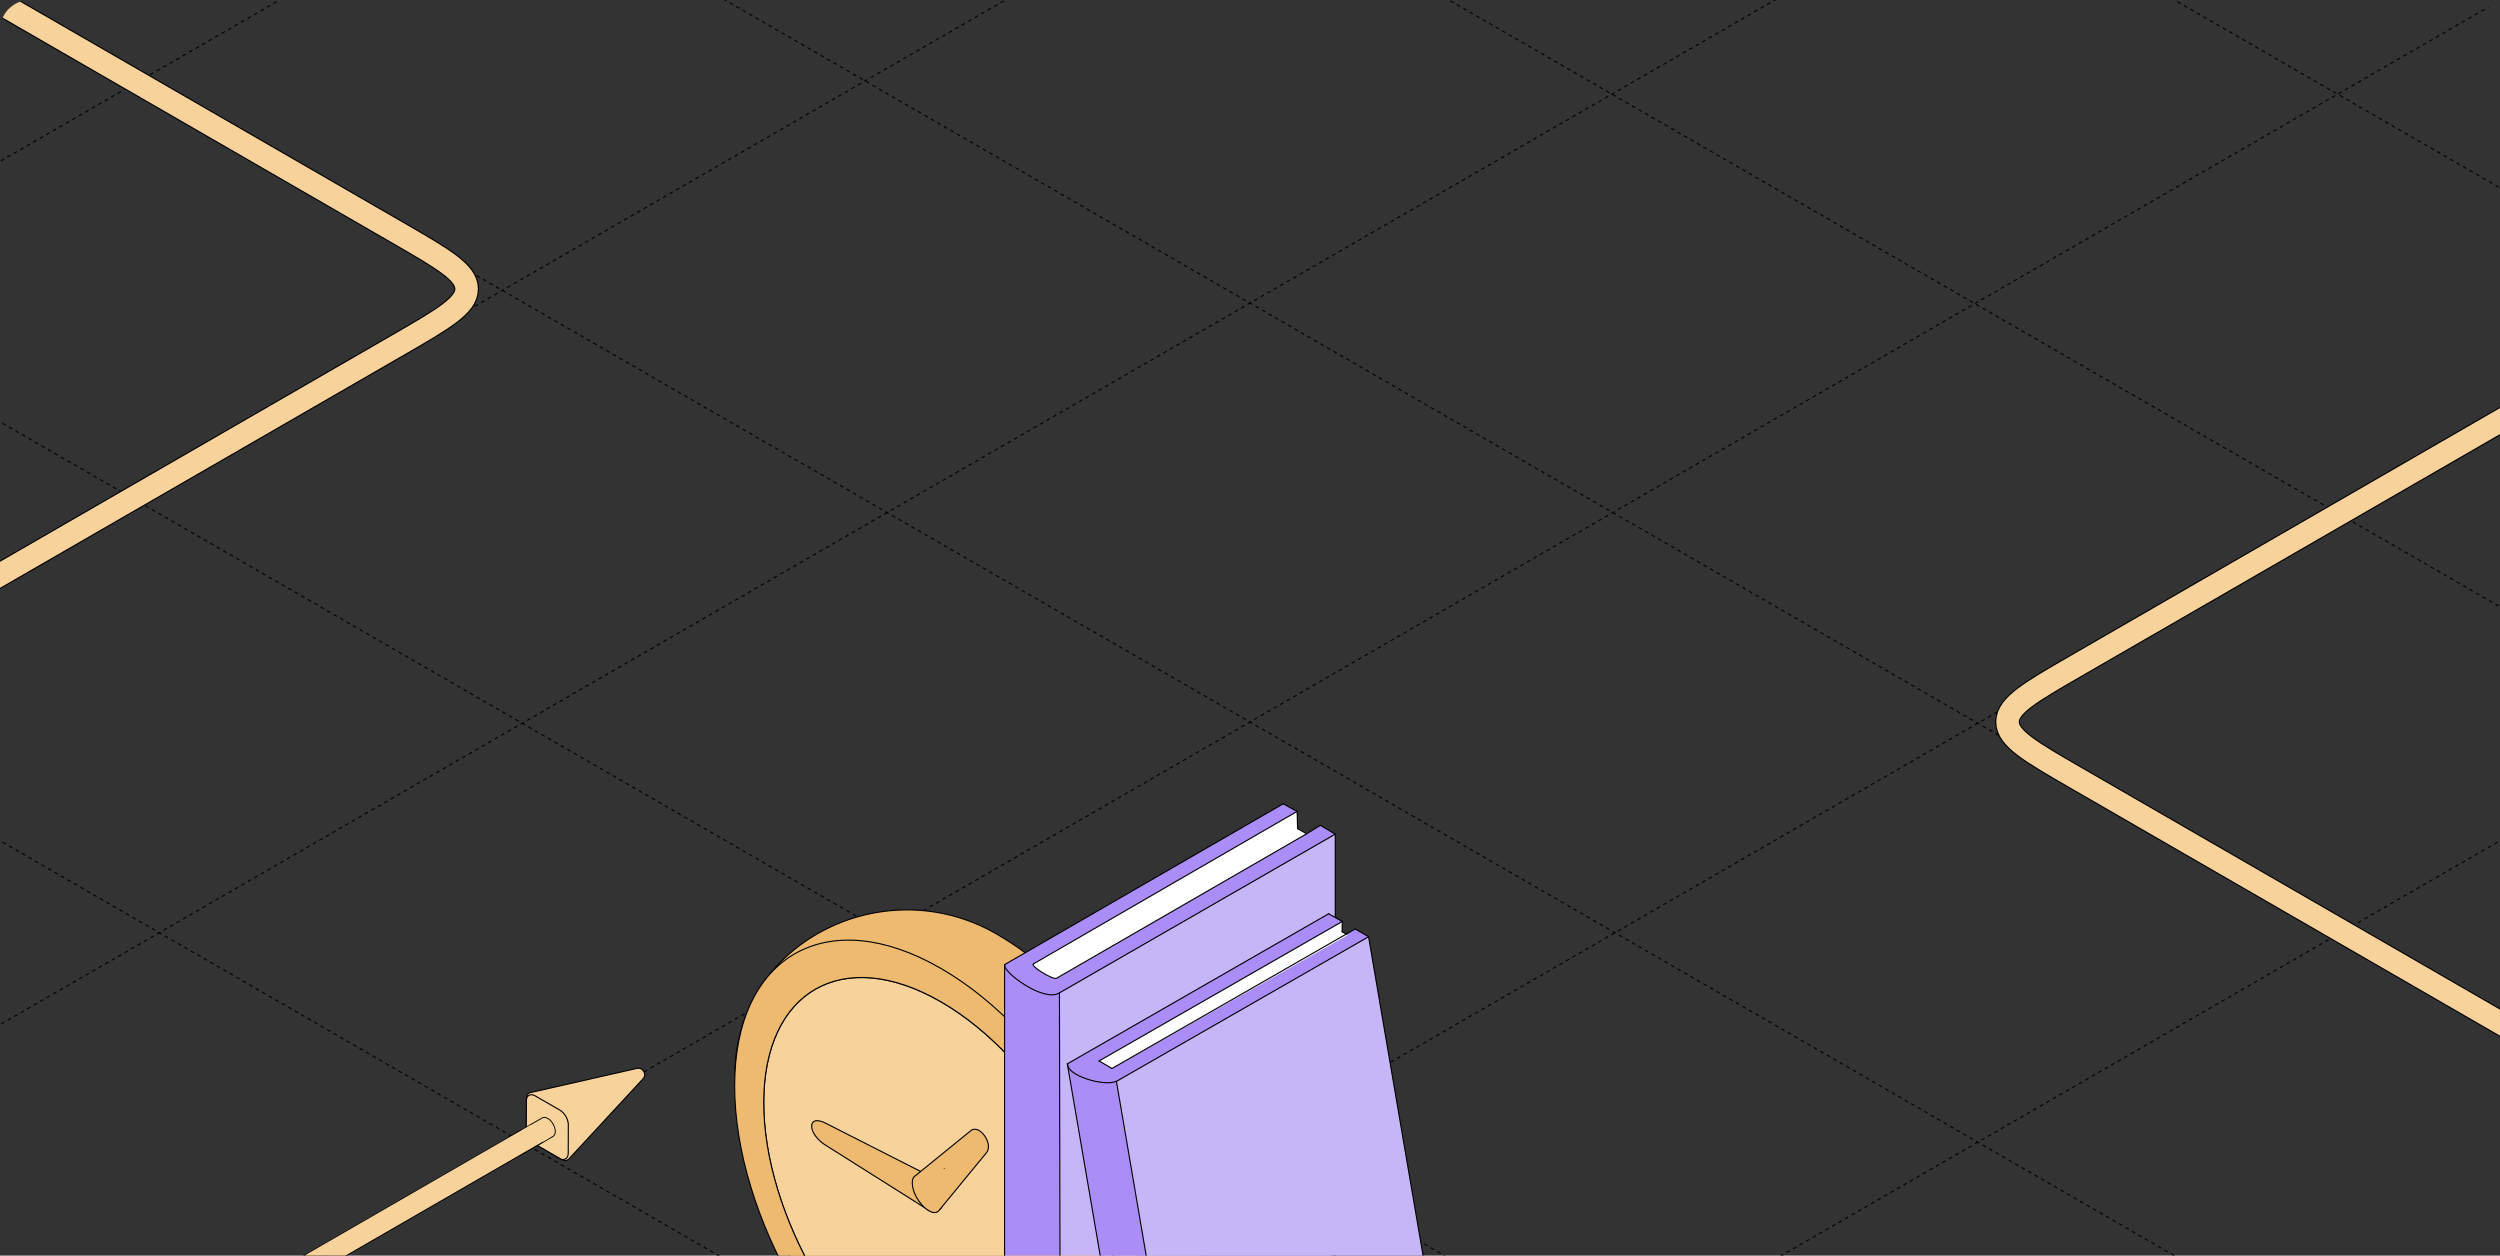 <?xml version="1.0" encoding="UTF-8"?> <svg xmlns="http://www.w3.org/2000/svg" width="1334" height="670" viewBox="0 0 1334 670" fill="none"><rect x="0" y="0" width="1334" height="670" fill="#333333" stroke="none"/><g clip-path="url(#clip0_6_943)"><path d="M-449 -705.493L1707.84 539.611" stroke="black" stroke-width="0.6" stroke-linejoin="round" stroke-dasharray="2 2"></path><path d="M-449 -929.041L1707.84 316.064" stroke="black" stroke-width="0.6" stroke-linejoin="round" stroke-dasharray="2 2"></path><path d="M-449 -1153.89L1707.84 91.218" stroke="black" stroke-width="0.6" stroke-linejoin="round" stroke-dasharray="2 2"></path><path d="M-449 637.815L1707.84 1882.92" stroke="black" stroke-width="0.6" stroke-linejoin="round" stroke-dasharray="2 2"></path><path d="M-449 412.969L1707.84 1658.07" stroke="black" stroke-width="0.6" stroke-linejoin="round" stroke-dasharray="2 2"></path><path d="M-449 189.418L1707.84 1434.52" stroke="black" stroke-width="0.6" stroke-linejoin="round" stroke-dasharray="2 2"></path><path d="M-449 -34.129L1707.84 1210.98" stroke="black" stroke-width="0.6" stroke-linejoin="round" stroke-dasharray="2 2"></path><path d="M-449 -258.975L1707.84 986.13" stroke="black" stroke-width="0.6" stroke-linejoin="round" stroke-dasharray="2 2"></path><path d="M-449 -482.523L1707.84 762.582" stroke="black" stroke-width="0.6" stroke-linejoin="round" stroke-dasharray="2 2"></path><path d="M1758.53 -705.493L-398.312 539.611" stroke="black" stroke-width="0.6" stroke-linejoin="round" stroke-dasharray="2 2"></path><path d="M1758.53 -929.041L-398.312 316.064" stroke="black" stroke-width="0.6" stroke-linejoin="round" stroke-dasharray="2 2"></path><path d="M1758.53 -1153.89L-398.312 91.218" stroke="black" stroke-width="0.6" stroke-linejoin="round" stroke-dasharray="2 2"></path><path d="M1783 412.966L-373.838 1658.07" stroke="black" stroke-width="0.6" stroke-linejoin="round" stroke-dasharray="2 2"></path><path d="M1783 189.418L-373.838 1434.52" stroke="black" stroke-width="0.6" stroke-linejoin="round" stroke-dasharray="2 2"></path><path d="M1783 -34.13L-373.838 1210.97" stroke="black" stroke-width="0.6" stroke-linejoin="round" stroke-dasharray="2 2"></path><path d="M1783 -258.975L-373.838 986.13" stroke="black" stroke-width="0.6" stroke-linejoin="round" stroke-dasharray="2 2"></path><path d="M1783 -482.523L-373.838 762.581" stroke="black" stroke-width="0.6" stroke-linejoin="round" stroke-dasharray="2 2"></path><path d="M280.926 602.505C280.926 603.987 281.438 605.624 282.266 607.083C283.116 608.531 284.279 609.793 285.56 610.533L299.547 618.608C301.376 619.663 302.95 619.334 303.865 618.073L343.117 575.671C344.236 574.465 344.207 572.887 343.492 571.733C342.851 570.537 341.5 569.721 339.894 570.089L283.548 582.88C281.996 583.042 280.926 584.241 280.926 586.352V602.503V602.505Z" fill="#F8D29B" stroke="black" stroke-width="0.6" stroke-miterlimit="10"></path><path d="M285.563 610.535C282.782 608.889 280.832 605.19 280.841 602.354L280.884 587.301C280.893 584.465 283.105 583.339 285.574 584.762L298.788 592.392C301.257 593.818 303.258 597.285 303.252 600.123L303.209 615.307C303.2 618.142 301.28 619.096 299.55 618.61L285.563 610.535Z" fill="#F8D29B" stroke="black" stroke-width="0.6" stroke-miterlimit="10"></path><path fill-rule="evenodd" clip-rule="evenodd" d="M296.04 603.707C296.04 604.892 295.64 605.738 294.987 606.159H294.995L279.178 615.291L272.09 606.768L289.371 596.791L289.372 596.798C290.076 596.343 291.074 596.382 292.18 597.02C294.312 598.251 296.04 601.245 296.04 603.707Z" fill="#F8D29B"></path><path fill-rule="evenodd" clip-rule="evenodd" d="M289.83 596.583C290.481 596.382 291.295 596.509 292.179 597.02C294.311 598.25 296.039 601.244 296.039 603.706C296.039 604.634 295.794 605.354 295.373 605.825C295.259 605.953 295.133 606.062 294.994 606.153C294.993 606.153 294.993 606.154 294.992 606.154C294.99 606.155 294.988 606.157 294.986 606.158H294.994L279.177 615.29L272.089 606.767L289.369 596.79L289.371 596.797C289.372 596.797 289.372 596.796 289.373 596.796C289.378 596.792 289.383 596.789 289.388 596.786C289.525 596.7 289.673 596.632 289.83 596.583ZM289.179 596.322C290.088 595.786 291.265 595.909 292.431 596.582C293.592 597.253 294.614 598.382 295.346 599.649C296.077 600.915 296.544 602.366 296.544 603.706C296.544 604.956 296.131 605.976 295.331 606.534C295.306 606.557 295.277 606.577 295.247 606.595L279.429 615.728C279.216 615.85 278.946 615.802 278.789 615.613L271.701 607.09C271.605 606.975 271.566 606.825 271.592 606.678C271.618 606.532 271.707 606.404 271.836 606.33L289.117 596.353C289.137 596.341 289.158 596.331 289.179 596.322Z" fill="black"></path><path fill-rule="evenodd" clip-rule="evenodd" d="M278.347 602.652L-388.001 987.368L-376.201 994.181L290.146 609.465L278.347 602.652Z" fill="black"></path><path fill-rule="evenodd" clip-rule="evenodd" d="M282.989 600.382L-387.912 987.728L-376.987 994.036L293.915 606.69L282.989 600.382Z" fill="#F8D29B"></path><path d="M513.038 770C452.401 734.993 392.19 642.794 392.19 573.207C392.19 503.62 471.143 463.406 531.78 498.365C592.464 533.372 641.788 618.428 641.788 688.015C641.788 757.601 573.675 805.008 513.038 770Z" fill="#EDBA6F" stroke="black" stroke-width="0.6" stroke-miterlimit="10" stroke-linejoin="round"></path><path d="M502.008 534.514C449.892 504.474 407.525 528.601 407.525 588.348C407.525 648.096 449.892 721.135 502.008 751.223C554.125 781.263 596.49 757.138 596.49 697.389C596.49 637.641 554.125 564.553 502.008 534.514Z" fill="#F8D29B" stroke="black" stroke-width="0.6" stroke-miterlimit="10" stroke-linejoin="round"></path><path d="M502.007 768.993C441.37 733.986 392 648.931 392 579.391C392 509.851 441.37 481.704 502.007 516.71C562.692 551.67 612.016 636.774 612.016 706.315C612.016 775.854 562.692 803.999 502.007 768.993ZM502.007 534.498C449.891 504.458 407.524 528.584 407.524 588.332C407.524 648.08 449.891 721.119 502.007 751.207C554.124 781.247 596.489 757.122 596.489 697.373C596.489 637.625 554.124 564.537 502.007 534.498Z" fill="#EDBA6F" stroke="black" stroke-width="0.6" stroke-miterlimit="10" stroke-linejoin="round"></path><path d="M503.362 640.86C503.409 645.97 498.628 647.436 494.747 645.26L441.258 611.531C430.465 605.239 430.323 593.744 441.116 599.61L494.889 626.953C498.723 629.129 503.267 635.751 503.315 640.86L503.362 640.86Z" fill="#EDBA6F" stroke="black" stroke-width="0.6" stroke-miterlimit="10" stroke-linejoin="round"></path><path d="M500.758 617.362L517.892 603.448C522.483 599.285 530.53 610.686 526.223 615.275L500.803 646.213C498.484 648.436 493.892 645.976 490.295 640.867C486.697 635.806 485.845 629.798 487.833 627.858L500.758 617.362Z" fill="#EDBA6F" stroke="black" stroke-width="0.6" stroke-miterlimit="10" stroke-linejoin="round"></path><path d="M503.655 623.403L503.952 623.554" stroke="black" stroke-width="0.6" stroke-miterlimit="10" stroke-linejoin="round"></path><path d="M536.074 515.075L536.633 516.642L537.585 518.069L539.039 519.635L540.214 520.726L541.641 521.901L543.32 523.216L545.865 524.894L548.579 526.573L551.237 527.999L553.409 528.958L556.264 530.073L558.591 530.561L560.584 530.848L562.27 530.784L563.792 530.454L565.272 529.773L565.689 755.045L564.725 755.46L563.06 755.126L559.786 753.991L555.43 752.067L551.648 749.929L548.083 747.937L543.816 745.163L539.573 742.116C539.573 742.116 537.896 740.798 537.115 739.939C536.334 739.08 536.448 738.68 536.448 738.68L536.041 737.911L536.025 518.283L536 515.775L536.074 515.075Z" fill="#AB8DF7"></path><path d="M565.229 529.805L712.448 445.166L712.52 670.35L565.729 755.008L565.229 529.805Z" fill="#C6B6F7"></path><path d="M536.044 514.999L536.298 516.319L537.182 517.392L538.242 518.83L539.462 520.05L541.134 521.527L542.991 522.877L545.098 524.526L547.159 525.885L548.304 526.398L549.423 527.047L550.624 527.704L552.454 528.631L554.632 529.487L556.144 529.982L557.443 530.352L559.04 530.651L560.432 530.891L562.748 530.761L564.196 530.49L565.397 529.844L712.4 445.048L704.45 440.412L697.165 444.932L563.597 522.074L562.394 521.961L560.789 521.404L559.061 520.645L557.921 519.909L692.351 442.16L692.095 432.92L684.697 428.928L539.674 512.632L537.103 514.062L536.371 514.59L536.044 514.999Z" fill="#AB8DF7"></path><path d="M557.886 519.935L559.494 520.873L561.66 521.696L563.458 522.139L564.18 521.823L697.13 444.922L692.431 442.205L558.279 519.619" fill="white"></path><path d="M551.305 515.048L552.494 516.356L554.513 517.84L557.186 519.587L557.935 519.896L696.394 444.517L692.327 442.174L692.019 433.016L553.37 513.128L551.522 514.289L551.189 514.717" fill="white"></path><path d="M684.713 428.895L536.043 514.729" stroke="black" stroke-width="0.6" stroke-miterlimit="10" stroke-linecap="round" stroke-linejoin="round"></path><path d="M697.194 444.923L563.722 522.026C561.83 522.929 549.414 515.39 551.458 514.322" fill="white"></path><path d="M697.194 444.923L563.722 522.026C561.83 522.929 549.414 515.39 551.458 514.322" stroke="black" stroke-width="0.6" stroke-miterlimit="10" stroke-linecap="round" stroke-linejoin="round"></path><path d="M565.291 529.809C557.119 535.148 534.35 518.342 536.198 514.676" stroke="black" stroke-width="0.6" stroke-miterlimit="10" stroke-linecap="round" stroke-linejoin="round"></path><path d="M712.41 445.134L565.283 529.812M565.319 529.837L565.773 754.969" stroke="black" stroke-width="0.6" stroke-miterlimit="10" stroke-linecap="round" stroke-linejoin="round"></path><path d="M692.116 432.962L551.477 514.308" stroke="black" stroke-width="0.6" stroke-miterlimit="10" stroke-linecap="round" stroke-linejoin="round"></path><path d="M536.043 514.729V737.9" stroke="black" stroke-width="0.6" stroke-miterlimit="10" stroke-linecap="round" stroke-linejoin="round"></path><path d="M712.492 445.126L712.51 670.316" stroke="black" stroke-width="0.6" stroke-miterlimit="10" stroke-linecap="round" stroke-linejoin="round"></path><path d="M684.715 428.895L692.002 432.917" stroke="black" stroke-width="0.6" stroke-miterlimit="10" stroke-linecap="round" stroke-linejoin="round"></path><path d="M692.136 432.983L692.404 442.169" stroke="black" stroke-width="0.6" stroke-miterlimit="10" stroke-linecap="round" stroke-linejoin="round"></path><path d="M692.48 442.229L697.22 444.911" stroke="black" stroke-width="0.6" stroke-miterlimit="10" stroke-linecap="round" stroke-linejoin="round"></path><path d="M697.21 444.922L704.512 440.415" stroke="black" stroke-width="0.6" stroke-miterlimit="10" stroke-linecap="round" stroke-linejoin="round"></path><path d="M704.5 440.404L712.478 445.089" stroke="black" stroke-width="0.6" stroke-miterlimit="10" stroke-linecap="round" stroke-linejoin="round"></path><path d="M712.389 670.263L684.846 654.322" stroke="black" stroke-width="0.6" stroke-miterlimit="10" stroke-linecap="round" stroke-linejoin="round"></path><path d="M569.578 567.972L570.07 569.506L571.224 570.999L572.422 572.052L574.073 573.099L575.42 573.894L577.592 574.959L580.518 575.988L583.268 576.789L585.951 577.288L589.198 577.722L591.867 577.796L594.069 577.571L595.711 576.962L631.452 786.059L630.747 786.46L629.063 786.793L625.91 786.734L623.444 786.451L621.939 786.202L620.152 785.761L616.983 784.816L614.584 783.788L612.202 782.808L609.77 781.307L607.919 780.118L606.219 778.512L605.459 777.288L605.16 775.887L571.517 579.382L570.552 573.645L569.787 569.703" fill="#AB8DF7"></path><path d="M595.659 577.041L631.362 786.066L701.945 745.737L766 708.956L730.237 499.87L595.659 577.041Z" fill="#C6B6F7"></path><path d="M569.783 568.081L570.064 569.622L571.01 570.815L572.24 572.026L574.165 573.204L576.092 574.3L577.646 574.97L579.407 575.641L582.127 576.493L585.196 577.242L587.285 577.565L589.882 577.867L592.886 577.676L595.004 577.246L595.87 576.948L730.237 499.915L723.108 495.697L593.373 570.116L591.269 568.825L716.168 497.134L716.157 491.76L708.935 487.545L570.461 567.067L569.594 567.614L569.783 568.081Z" fill="#AB8DF7"></path><path d="M586.426 566.091L593.499 570.108L719.091 498.99L716.065 497.213L716.221 491.836L586.426 566.091Z" fill="white"></path><path d="M716.163 491.689L708.976 487.578" stroke="black" stroke-width="0.6" stroke-miterlimit="10" stroke-linecap="round" stroke-linejoin="round"></path><path d="M730.276 499.826L723.089 495.715" stroke="black" stroke-width="0.6" stroke-miterlimit="10" stroke-linecap="round" stroke-linejoin="round"></path><path d="M716.215 491.704L716.16 497.2" stroke="black" stroke-width="0.6" stroke-miterlimit="10" stroke-linecap="round" stroke-linejoin="round"></path><path d="M716.16 497.216L718.357 498.367" stroke="black" stroke-width="0.6" stroke-miterlimit="10" stroke-linecap="round" stroke-linejoin="round"></path><path d="M723.041 495.745L593.381 570.116" stroke="black" stroke-width="0.6" stroke-miterlimit="10" stroke-linecap="round" stroke-linejoin="round"></path><path d="M708.935 487.597L569.536 567.674" stroke="black" stroke-width="0.6" stroke-miterlimit="10" stroke-linecap="round" stroke-linejoin="round"></path><path d="M716.054 491.792L586.537 566.081" stroke="black" stroke-width="0.6" stroke-miterlimit="10" stroke-linecap="round" stroke-linejoin="round"></path><path d="M730.267 499.843L595.724 577.015" stroke="black" stroke-width="0.6" stroke-miterlimit="10" stroke-linecap="round" stroke-linejoin="round"></path><path d="M593.328 570.128L586.481 566.134" stroke="black" stroke-width="0.6" stroke-miterlimit="10" stroke-linecap="round" stroke-linejoin="round"></path><path d="M730.274 499.845L766 708.949" stroke="black" stroke-width="0.6" stroke-miterlimit="10" stroke-linecap="round" stroke-linejoin="round"></path><path d="M595.726 577.036L631.451 786.14" stroke="black" stroke-width="0.6" stroke-miterlimit="10" stroke-linecap="round" stroke-linejoin="round"></path><path d="M569.528 567.707L605.414 776.888" stroke="black" stroke-width="0.6" stroke-miterlimit="10" stroke-linecap="round" stroke-linejoin="round"></path><path d="M595.768 576.959C589.034 580.016 568.896 573.753 569.755 567.688" stroke="black" stroke-width="0.6" stroke-miterlimit="10" stroke-linejoin="round"></path><path d="M-30.565 -16L212.252 124.19C236.747 138.333 248.994 145.404 248.994 154.19C248.994 162.977 236.747 170.048 212.252 184.19L-37.222 328.224" stroke="black" stroke-width="13.2"></path><path d="M-30.565 -16L212.252 124.19C236.747 138.333 248.994 145.404 248.994 154.19C248.994 162.977 236.747 170.048 212.252 184.19L-37.222 328.224" stroke="#F8D29B" stroke-width="12"></path><path d="M1350.78 215L1107.96 355.191C1083.47 369.333 1071.22 376.404 1071.22 385.191C1071.22 393.978 1083.47 401.049 1107.96 415.191L1357.44 559.225" stroke="black" stroke-width="13.2"></path><path d="M1350.78 215L1107.96 355.191C1083.47 369.333 1071.22 376.404 1071.22 385.191C1071.22 393.978 1083.47 401.049 1107.96 415.191L1357.44 559.225" stroke="#F8D29B" stroke-width="12"></path></g><defs><clipPath id="clip0_6_943"><rect width="1334" height="670" rx="16" fill="white"></rect></clipPath></defs></svg> 